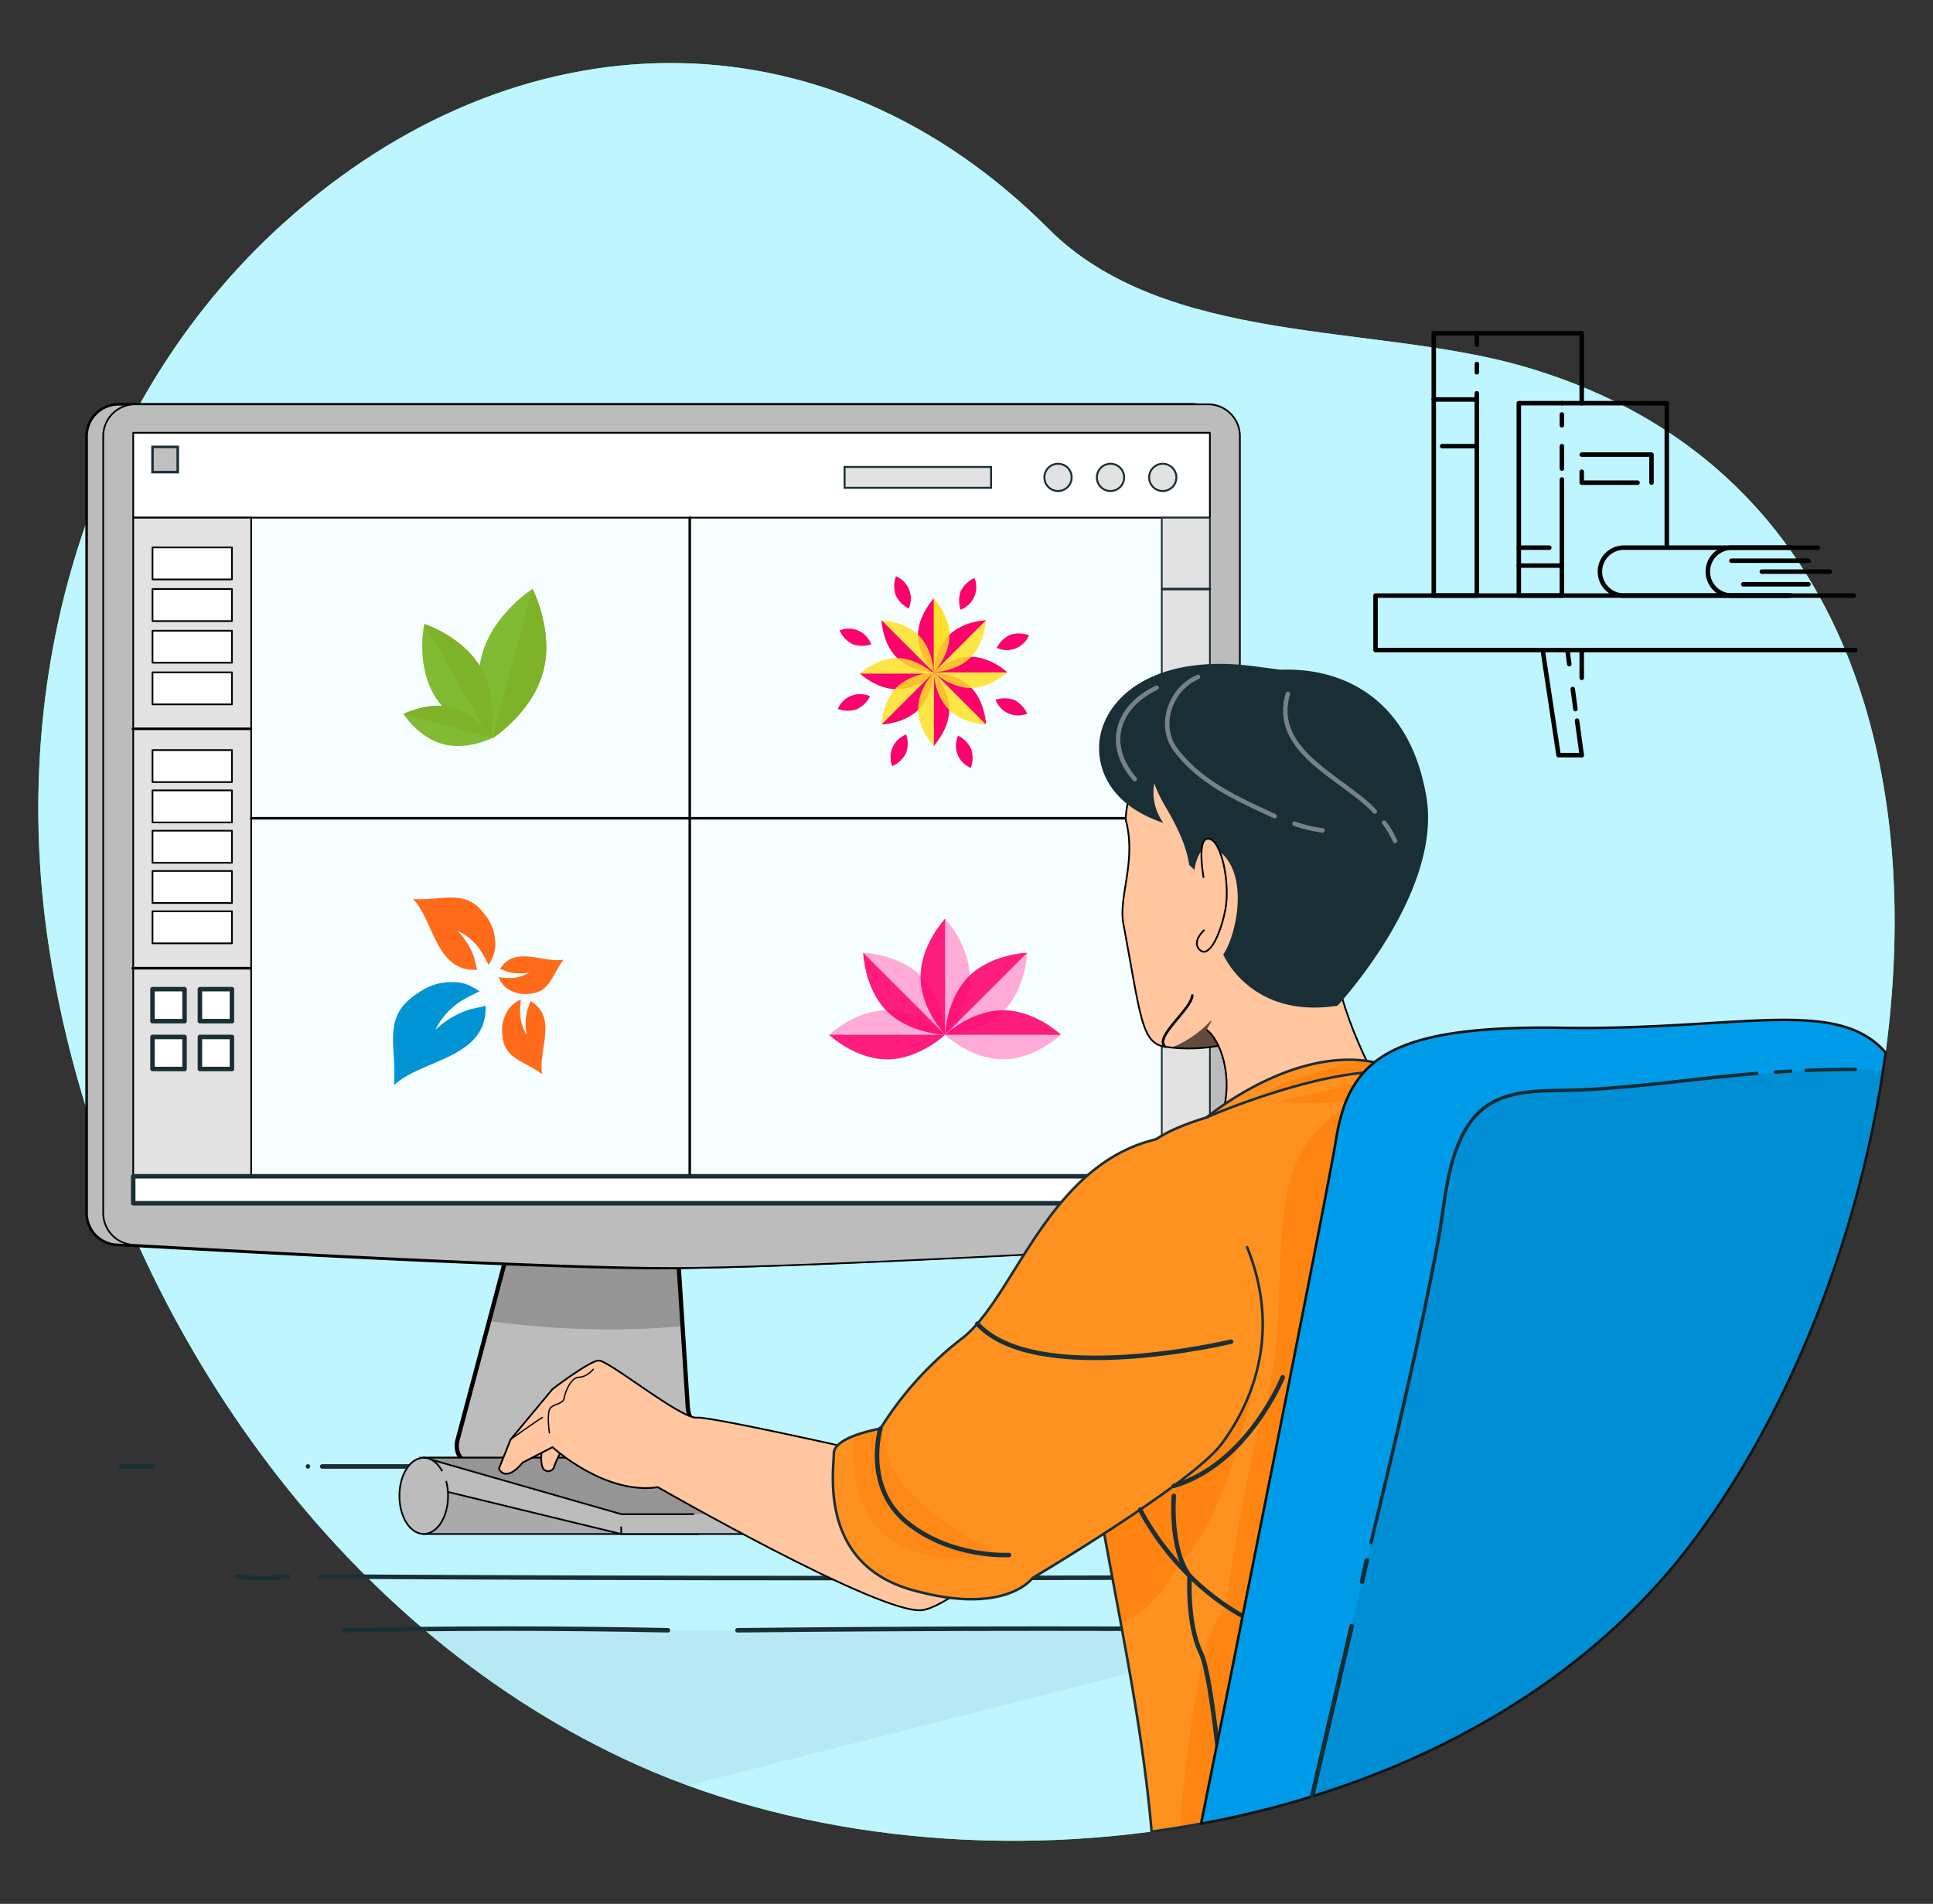 <svg xmlns="http://www.w3.org/2000/svg" xmlns:xlink="http://www.w3.org/1999/xlink" id="Layer_1" data-name="Layer 1" viewBox="0 0 456.8 450"><rect x="0" y="0" width="456.8" height="450" fill="#333333" stroke="none"/><defs><style>.cls-1,.cls-11,.cls-12,.cls-7{fill:#bcbcbc;}.cls-1,.cls-10,.cls-11,.cls-12,.cls-15,.cls-16,.cls-17,.cls-24,.cls-25,.cls-26,.cls-35,.cls-5{stroke:#000;}.cls-1,.cls-10,.cls-11,.cls-12,.cls-16,.cls-18,.cls-20,.cls-21,.cls-24,.cls-25,.cls-26,.cls-39{stroke-miterlimit:10;}.cls-2,.cls-29{fill:#ff9120;}.cls-18,.cls-19,.cls-2,.cls-20,.cls-21,.cls-22,.cls-23,.cls-40{stroke:#1a2e35;}.cls-15,.cls-17,.cls-19,.cls-2,.cls-22,.cls-23,.cls-35,.cls-37,.cls-40,.cls-5{stroke-linecap:round;stroke-linejoin:round;}.cls-11,.cls-17,.cls-2,.cls-20,.cls-22,.cls-39{stroke-width:0.6px;}.cls-3{fill:#5ae4a7;}.cls-14,.cls-4{fill:#bff5ff;}.cls-10,.cls-17,.cls-22,.cls-23,.cls-25,.cls-35,.cls-37,.cls-39,.cls-40,.cls-5{fill:none;}.cls-19,.cls-23,.cls-37,.cls-5{stroke-width:1.06px;}.cls-41,.cls-6,.cls-9{fill-opacity:0.7;}.cls-6{opacity:0.07;}.cls-8{clip-path:url(#clip-path);}.cls-34,.cls-9{opacity:0.3;}.cls-12,.cls-15,.cls-16,.cls-21,.cls-24,.cls-25{stroke-width:0.4px;}.cls-13,.cls-15,.cls-19{fill:#fff;}.cls-14{opacity:0.14;}.cls-16,.cls-18,.cls-21{fill:#e2e2e2;}.cls-18{stroke-width:0.46px;}.cls-20{fill:#bfbfbf;}.cls-24{fill:#aaa;}.cls-26{fill:#ffc69f;stroke-width:0.41px;}.cls-27{opacity:0.62;}.cls-28{fill:#1a2e35;}.cls-30{clip-path:url(#clip-path-2);}.cls-31,.cls-32,.cls-34{fill:#ff7502;}.cls-31{opacity:0.44;}.cls-32,.cls-36{opacity:0.4;}.cls-33{clip-path:url(#clip-path-3);}.cls-35{stroke-width:0.3px;}.cls-37{stroke:#fff;}.cls-38{fill:#009be8;}.cls-39{stroke:#0b1416;}.cls-40{stroke-width:0.8px;}.cls-41{opacity:0.12;}.cls-42{fill:#80bb33;}.cls-43{fill:#7db229;}.cls-44{fill:#ff6b1a;}.cls-45{fill:#0094d5;}.cls-46{opacity:0.89;}.cls-47{fill:#ffa1d2;}.cls-48{fill:#fd016c;}.cls-49{fill:#ffe026;opacity:0.85;}</style><clipPath id="clip-path"><path id="_Clipping_Path_" data-name="&lt;Clipping Path&gt;" class="cls-1" d="M178.72,341.68V345a1.63,1.63,0,0,1-1.63,1.63H112.86a4.92,4.92,0,0,1-4.76-6.2l7.5-28.16L126,273H158.7l1.12,17.59,1.48,22.85,1.22,19a8,8,0,0,0,8,7.54h6.55A1.63,1.63,0,0,1,178.72,341.68Z"></path></clipPath><clipPath id="clip-path-2"><path id="_Clipping_Path_2" data-name="&lt;Clipping Path&gt;" class="cls-2" d="M394,371.92c-21.54,25.06-51.23,42.56-83.91,52.68q-10.14,3.15-20.61,5.34-2.81.58-5.63,1.11-5.83,1.08-11.71,1.87c-2-23.49-7.09-47.77-11.2-70.44-.86-4.77-1.68-9.47-2.42-14.07-.14-.92-.29-1.83-.43-2.73-1.32-8.67-2.32-17-2.74-24.78-1.17-22.66,2.43-41.35,17.86-51.63,3.34-2.23,7.48-3.75,12-5.18h0c.2-.17,1.76-1.45,4.3-3.17,6.66-4.48,20.11-12,33.53-10.14.6.09,1.21.19,1.81.31A27.92,27.92,0,0,1,332,253.6a82.14,82.14,0,0,1,20.61,6.62c7.2,3.46,14.64,8.57,19.35,16C379.31,287.62,388.3,336.85,394,371.92Z"></path></clipPath><clipPath id="clip-path-3"><path id="_Clipping_Path_3" data-name="&lt;Clipping Path&gt;" class="cls-2" d="M273.18,269.29c-25.73,6.11-33.49,37.68-45.91,47.12a80.44,80.44,0,0,0-19.22,21.27s-11,1.85-11,5.87-3.68,26,18.45,32.25S244,373,244,373s37.73-22.39,44.63-31.66c3.46-4.64,15.87-22.37,6.09-46.52"></path></clipPath></defs><title>logo-design</title><path class="cls-3" d="M66.63,53.07l.6-.53C122,3.2,194.78,1,247.79,54.08c27.63,27.68,76.69,22.38,111.79,32.4,121,34.51,100.11,198.72,40.32,278.1C346,436.21,229.06,452.39,150.53,417.15c-69-31-117.61-100.16-134.9-172.5q-2.6-10.89-4.25-22C2.28,161.1,19.75,95.7,66.63,53.07Z"></path><path class="cls-4" d="M66.63,53.07l.6-.53C122,3.2,194.78,1,247.79,54.08c27.63,27.68,76.69,22.38,111.79,32.4,121,34.51,100.11,198.72,40.32,278.1C346,436.21,229.06,452.39,150.53,417.15c-69-31-117.61-100.16-134.9-172.5q-2.6-10.89-4.25-22C2.28,161.1,19.75,95.7,66.63,53.07Z"></path><polyline class="cls-5" points="438.45 153.65 325.06 153.65 325.06 140.77 422.52 140.77"></polyline><line class="cls-5" x1="373.79" y1="160.23" x2="373.79" y2="153.65"></line><polyline class="cls-5" points="364.66 154.32 368.31 178.49 373.79 178.49"></polyline><polyline class="cls-5" points="349 92.96 349 140.77 338.82 140.77 338.82 78.78 349 78.78 349 81.47"></polyline><line class="cls-5" x1="349" y1="86.04" x2="349" y2="88"></line><polyline class="cls-5" points="373.79 95.3 373.79 78.78 349 78.78"></polyline><polyline class="cls-5" points="369.1 140.77 358.92 140.77 358.92 95.3 369.1 95.3"></polyline><polyline class="cls-5" points="393.89 129.09 393.89 95.3 369.1 95.3"></polyline><line class="cls-5" x1="369.1" y1="113.32" x2="369.1" y2="140.77"></line><line class="cls-5" x1="369.1" y1="105.46" x2="369.1" y2="110.76"></line><line class="cls-5" x1="369.1" y1="97.96" x2="369.1" y2="100.53"></line><line class="cls-5" x1="338.82" y1="94.42" x2="349" y2="94.42"></line><line class="cls-5" x1="340.8" y1="105.46" x2="349" y2="105.46"></line><line class="cls-5" x1="358.92" y1="129.44" x2="366.13" y2="129.44"></line><line class="cls-5" x1="358.92" y1="133.68" x2="369.1" y2="133.68"></line><polyline class="cls-5" points="373.79 107.45 390.28 107.45 390.28 114.08"></polyline><polyline class="cls-5" points="386.98 114.08 373.79 114.08 373.79 111.49"></polyline><path class="cls-5" d="M372.68,170.33l1.11,8.16"></path><path class="cls-5" d="M371.66,162.85c.21,1.59.43,3.18.64,4.76"></path><path class="cls-5" d="M370.4,153.65l.45,3.32"></path><path class="cls-5" d="M423.2,140.77H383.76a5.66,5.66,0,0,1-5.67-5.66h0a5.67,5.67,0,0,1,5.67-5.67H423.2"></path><path class="cls-5" d="M438.08,140.77H409.26a5.66,5.66,0,0,1-5.67-5.66h0a5.67,5.67,0,0,1,5.67-5.67h20.32"></path><line class="cls-5" x1="409.17" y1="132.53" x2="427.38" y2="132.53"></line><line class="cls-5" x1="432.43" y1="135.11" x2="416.34" y2="135.11"></line><line class="cls-5" x1="411.97" y1="138.11" x2="427.38" y2="138.11"></line><path class="cls-6" d="M306.85,385.34,162.6,422q-6.16-2.25-12.07-4.9a211.7,211.7,0,0,1-50.08-31.78s0,0,0,0Z"></path><path id="_Clipping_Path_4" data-name="&lt;Clipping Path&gt;" class="cls-7" d="M178.72,341.68V345a1.63,1.63,0,0,1-1.63,1.63H112.86a4.92,4.92,0,0,1-4.76-6.2l7.5-28.16L126,273H158.7l1.12,17.59,1.48,22.85,1.22,19a8,8,0,0,0,8,7.54h6.55A1.63,1.63,0,0,1,178.72,341.68Z"></path><g class="cls-8"><path class="cls-9" d="M161.3,313.47a200.12,200.12,0,0,1-40.44-.58c-1.86-.19-3.62-.41-5.26-.63L126,273H158.7l1.12,17.59Z"></path></g><path id="_Clipping_Path_5" data-name="&lt;Clipping Path&gt;" class="cls-10" d="M178.72,341.68V345a1.63,1.63,0,0,1-1.63,1.63H112.86a4.92,4.92,0,0,1-4.76-6.2l7.5-28.16L126,273H158.7l1.12,17.59,1.48,22.85,1.22,19a8,8,0,0,0,8,7.54h6.55A1.63,1.63,0,0,1,178.72,341.68Z"></path><path class="cls-11" d="M289.09,286.72a7.52,7.52,0,0,1-7.1,7.51c-23.5,1.33-99,5.48-127.21,5.48s-103.71-4.15-127.22-5.48a7.51,7.51,0,0,1-7.09-7.51V103.09A7.52,7.52,0,0,1,28,95.57H281.56a7.53,7.53,0,0,1,7.53,7.52Z"></path><path class="cls-12" d="M293,286.72a7.51,7.51,0,0,1-7.09,7.51c-23.51,1.33-99,5.48-127.22,5.48S55,295.56,31.49,294.23a7.52,7.52,0,0,1-7.1-7.51V103.09a7.53,7.53,0,0,1,7.53-7.52H285.49a7.52,7.52,0,0,1,7.52,7.52Z"></path><rect class="cls-13" x="31.48" y="102.29" width="254.44" height="182.12"></rect><rect class="cls-14" x="31.48" y="102.29" width="254.44" height="182.12"></rect><rect class="cls-15" x="31.48" y="102.29" width="254.44" height="20.07"></rect><rect class="cls-16" x="31.48" y="122.36" width="27.88" height="162.05"></rect><line class="cls-17" x1="163" y1="122.36" x2="163" y2="284.41"></line><line class="cls-17" x1="59.37" y1="193.41" x2="285.92" y2="193.41"></line><path class="cls-18" d="M278,112.83a3.22,3.22,0,1,1-3.21-3.21A3.22,3.22,0,0,1,278,112.83Z"></path><path class="cls-18" d="M265.65,112.83a3.22,3.22,0,1,1-3.22-3.21A3.22,3.22,0,0,1,265.65,112.83Z"></path><path class="cls-18" d="M253.25,112.83a3.22,3.22,0,1,1-3.22-3.21A3.22,3.22,0,0,1,253.25,112.83Z"></path><rect class="cls-15" x="36.04" y="129.39" width="18.77" height="7.57"></rect><rect class="cls-15" x="36.04" y="139.23" width="18.77" height="7.57"></rect><rect class="cls-15" x="36.04" y="149.08" width="18.77" height="7.57"></rect><rect class="cls-15" x="36.04" y="158.92" width="18.77" height="7.57"></rect><rect class="cls-15" x="36.04" y="177.29" width="18.77" height="7.57"></rect><rect class="cls-15" x="36.04" y="186.82" width="18.77" height="7.57"></rect><rect class="cls-15" x="36.04" y="196.35" width="18.77" height="7.57"></rect><rect class="cls-15" x="36.04" y="205.87" width="18.77" height="7.57"></rect><rect class="cls-15" x="36.04" y="215.4" width="18.77" height="7.57"></rect><rect class="cls-19" x="36.04" y="233.8" width="7.57" height="7.57"></rect><rect class="cls-19" x="47.24" y="233.8" width="7.57" height="7.57"></rect><rect class="cls-19" x="36.04" y="245.1" width="7.57" height="7.57"></rect><rect class="cls-19" x="47.24" y="245.1" width="7.57" height="7.57"></rect><line class="cls-17" x1="31.42" y1="172.26" x2="59.3" y2="172.26"></line><line class="cls-17" x1="31.38" y1="228.85" x2="59.26" y2="228.85"></line><rect class="cls-18" x="199.59" y="110.37" width="34.62" height="4.93"></rect><rect class="cls-20" x="36.04" y="105.63" width="5.96" height="5.96"></rect><rect class="cls-19" x="31.48" y="278.03" width="254.44" height="6.38"></rect><rect class="cls-21" x="274.55" y="122.36" width="11.37" height="155.67"></rect><line class="cls-22" x1="274.65" y1="139.23" x2="285.92" y2="139.23"></line><line class="cls-23" x1="274.55" y1="174.22" x2="285.92" y2="174.22"></line><line class="cls-23" x1="274.55" y1="209.2" x2="285.92" y2="209.2"></line><path class="cls-19" d="M76.13,346.62H326.94q-125.46-.06-250.81,0Z"></path><path class="cls-19" d="M72.77,346.61h0Z"></path><path class="cls-19" d="M28.55,346.62h7.64"></path><polygon class="cls-24" points="100.13 362.59 165 362.59 165 349.34 100.29 350.18 100.13 362.59"></polygon><polygon class="cls-12" points="288.84 362.59 146.8 362.59 103.78 352.14 100.29 344.55 222.45 344.55 288.84 357.89 288.84 362.59"></polygon><polyline id="_Clipping_Path_6" data-name="&lt;Clipping Path&gt;" class="cls-7" points="169.62 357.89 288.84 357.89 222.45 344.55 100.29 344.55 146.8 357.89 164.02 357.89"></polyline><polyline id="_Clipping_Path_7" data-name="&lt;Clipping Path&gt;" class="cls-25" points="169.62 357.89 288.84 357.89 222.45 344.55 100.29 344.55 146.8 357.89 164.02 357.89"></polyline><line class="cls-12" x1="146.8" y1="360.82" x2="146.8" y2="362.59"></line><path class="cls-12" d="M105.43,350.06a13.54,13.54,0,0,1,.45,3.51c0,5-2.57,9-5.75,9s-5.74-4-5.74-9,2.57-9,5.74-9c1.76,0,3.33,1.23,4.38,3.18"></path><path class="cls-19" d="M75.74,372.63c81.34.5,164.21.5,246.44,0"></path><path class="cls-19" d="M56,372.63a48.59,48.59,0,0,0,12,0"></path><path class="cls-19" d="M174.28,385.34c48.67-.52,96.48-.52,145.1,0"></path><path class="cls-19" d="M81.22,385.34q38.9-.78,76.62,0"></path><polygon class="cls-9" points="100.29 344.55 146.8 357.89 288.84 357.89 222.45 344.55 100.29 344.55"></polygon><path class="cls-26" d="M290,246.76a39.48,39.48,0,0,1-13.13.85l-1.52-.2c-5.58-.84-5.72-6.69-9.88-29.07-1.19-6.4,3.1-14.71.62-24.31-.52-2,2.8-17.23,7.35-22.15,14.79-16,48.8-13,54.54,8.47C336.39,211.8,315,240.89,290,246.76Z"></path><path class="cls-17" d="M281.77,235.3c-.33,3.41-9.13,9.84-6.42,12.11"></path><path class="cls-27" d="M290,246.76a39.48,39.48,0,0,1-13.13.85,25.64,25.64,0,0,0,9.27-6.37Z"></path><path class="cls-26" d="M128.15,342.05s-.56,3,0,4.57a1.44,1.44,0,0,0,2.81,0,24.28,24.28,0,0,1,2.24-4.57"></path><path class="cls-26" d="M217.52,346s-49.05-11.28-52.83-10.92-20.94-13.65-23.23-13.5-10.9,6.76-10.9,6.76l-9.89,11.89-2.77,6.92s1.42,3.55,5.67-1.48l7-3.61s12.34,11.35,24.89,9.46c0,0,52.43,30.11,62.36,29.07s43.46-34.92,43.46-34.92Z"></path><path class="cls-26" d="M285.15,243.41c3,2.11,6.68,10.92,3.5,20.68l39.89-3S318.29,244.69,315.85,230,295,226.05,295,226.05"></path><path class="cls-28" d="M337.08,188.38c-3.79-22.71-19.14-30.68-34.53-30.08l-6-.8c-23.34-3.1-34.64,6.9-36.52,16.31-1.36,6.81,1.58,16.26,14.9,20.7a12.22,12.22,0,0,1-2.16-9.34,32.88,32.88,0,0,0,2.55,5.33c4.45,7.52,5.24,11.2,5.72,13.94l1.21,1.17c.57-3.2,2.1-7.48,6-4.32,7.08,5.68,3.85,19.93.83,24.32,0,0,6.44,15.32,27,12.1C316.08,237.71,340.88,211.09,337.08,188.38Z"></path><path class="cls-26" d="M284.44,207.49s-1.8-9.78,1.28-9.23,5,10.81,3.85,16.74-3.84,11.52-6,9.56,1.05-4.77,1.05-4.77"></path><path id="_Clipping_Path_8" data-name="&lt;Clipping Path&gt;" class="cls-29" d="M394,371.92c-21.54,25.06-51.23,42.56-83.91,52.68q-10.14,3.15-20.61,5.34-2.81.58-5.63,1.11-5.83,1.08-11.71,1.87c-2-23.49-7.09-47.77-11.2-70.44-.86-4.77-1.68-9.47-2.42-14.07-.14-.92-.29-1.83-.43-2.73-1.32-8.67-2.32-17-2.74-24.78-1.17-22.66,2.43-41.35,17.86-51.63,3.34-2.23,7.48-3.75,12-5.18h0c.2-.17,1.76-1.45,4.3-3.17,6.66-4.48,20.11-12,33.53-10.14.6.09,1.21.19,1.81.31A27.92,27.92,0,0,1,332,253.6a82.14,82.14,0,0,1,20.61,6.62c7.2,3.46,14.64,8.57,19.35,16C379.31,287.62,388.3,336.85,394,371.92Z"></path><g class="cls-30"><path class="cls-31" d="M296.62,325.52s-6.24,33.85-18.05,44.08c0,0-4.84,10.64-13.73,14-1.32-7.13-2.67-14.18-3.92-21.08-.86-4.77-1.68-9.47-2.42-14.07-.14-.92-.29-1.83-.43-2.73s-.28-1.86-.41-2.79Z"></path><path class="cls-32" d="M394,371.92c-21.54,25.06-51.23,42.56-83.91,52.68q-10.14,3.15-20.61,5.34-2.81.58-5.63,1.11c-1.69.32-3.38.61-5.08.88,1.72-19.39,5.14-47.66,10.71-51.32,0,0,4.35-30.78,9-46.46,9.09-30.87-4.6-61.14,22.55-74a86.36,86.36,0,0,1-24.18-.51c4.77-3.67,15.25-6.84,25.74-8.92h0l.46.05c.6.09,1.21.19,1.81.31A27.92,27.92,0,0,1,332,253.6a82.14,82.14,0,0,1,20.61,6.62c7.2,3.46,14.64,8.57,19.35,16C379.31,287.62,388.3,336.85,394,371.92Z"></path></g><path id="_Clipping_Path_9" data-name="&lt;Clipping Path&gt;" class="cls-22" d="M394,371.92c-21.54,25.06-51.23,42.56-83.91,52.68q-10.14,3.15-20.61,5.34-2.81.58-5.63,1.11-5.83,1.08-11.71,1.87c-2-23.49-7.09-47.77-11.2-70.44-.86-4.77-1.68-9.47-2.42-14.07-.14-.92-.29-1.83-.43-2.73-1.32-8.67-2.32-17-2.74-24.78-1.17-22.66,2.43-41.35,17.86-51.63,3.34-2.23,7.48-3.75,12-5.18h0c.2-.17,1.76-1.45,4.3-3.17,6.66-4.48,20.11-12,33.53-10.14.6.09,1.21.19,1.81.31A27.92,27.92,0,0,1,332,253.6a82.14,82.14,0,0,1,20.61,6.62c7.2,3.46,14.64,8.57,19.35,16C379.31,287.62,388.3,336.85,394,371.92Z"></path><path id="_Clipping_Path_10" data-name="&lt;Clipping Path&gt;" class="cls-29" d="M273.18,269.29c-25.73,6.11-33.49,37.68-45.91,47.12a80.44,80.44,0,0,0-19.22,21.27s-11,1.85-11,5.87-3.68,26,18.45,32.25S244,373,244,373s37.73-22.39,44.63-31.66c3.46-4.64,15.87-22.37,6.09-46.52"></path><g class="cls-33"><path class="cls-34" d="M237.09,367.57c-34.35,5.24-36.28-17.06-35.2-28.22a36.8,36.8,0,0,1,6.17-1.66s.34-.6,1-1.62C205.41,354.08,237.09,367.57,237.09,367.57Z"></path></g><path id="_Clipping_Path_11" data-name="&lt;Clipping Path&gt;" class="cls-22" d="M273.18,269.29c-25.73,6.11-33.49,37.68-45.91,47.12a80.44,80.44,0,0,0-19.22,21.27s-11,1.85-11,5.87-3.68,26,18.45,32.25S244,373,244,373s37.73-22.39,44.63-31.66c3.46-4.64,15.87-22.37,6.09-46.52"></path><path class="cls-35" d="M129.83,338.69s-.56-3.92,0-5.46,3.23-1.12,3.51-2.81,1.68-4.9,3.5-4.9,3.36-1.87,3.36-1.87"></path><path class="cls-35" d="M120.67,340.22s6-4.28,7.48-5.17"></path><path class="cls-23" d="M290.94,317.12s-46.05,11-60-4.24"></path><path class="cls-23" d="M208.05,337.68s-4.11,13.84,6.4,22.27,24,7.6,24,7.6"></path><path class="cls-2" d="M285.15,264.09s29.66-13,46.89-10.49"></path><path class="cls-23" d="M303.13,325.52s-8.2,20.5-25.74,25.7"></path><path class="cls-23" d="M269.44,356.83s12.68,26.69,41.89,31.31"></path><path class="cls-23" d="M289.46,429.94c-.46-5.24-1.09-11.69-1.81-17.87h0c-1.13-9.6-2.48-18.55-3.86-21.39-3.35-6.94-2.66-18.18-2.66-18.18-4.77-6.41-3.74-18.92-3.74-18.92"></path><g class="cls-36"><path class="cls-37" d="M305.91,194.69a32.92,32.92,0,0,0,6.62,1.59"></path><path class="cls-37" d="M283.11,160c-6.43,2.76-9.36,11-5.64,16.71,5.64,8,14.85,12.1,23.76,16.2"></path><path class="cls-37" d="M273.34,162.55C264,167,261.09,176,268.17,184.16"></path><path class="cls-37" d="M327.09,194.45a20.33,20.33,0,0,1,2.58,4.32"></path><path class="cls-37" d="M304.35,164c-4.09,13.71,13.26,19.91,20.55,27.81"></path></g><path class="cls-38" d="M445.61,248.84c-.2,1.37-.39,2.73-.6,4.1C438.7,294.52,422,335.31,399.9,364.58q-2.83,3.78-5.92,7.34c-21.54,25.06-51.23,42.56-83.91,52.68q-10.14,3.15-20.61,5.34-2.81.58-5.63,1.11c1.11-5.5,2.4-11.92,3.82-19h0c1.84-9.16,3.89-19.39,6-30.06C303,335.14,314,279.78,315.74,269.29a46.81,46.81,0,0,1,1.77-7.41,23.94,23.94,0,0,1,4.71-8.35c.45-.49.91-1,1.41-1.44s.78-.68,1.18-1c7.45-5.93,20.61-8.53,44.47-8.15,41.14.65,64.42-7.36,76.06,5.57C445.44,248.61,445.52,248.72,445.61,248.84Z"></path><path class="cls-39" d="M445.61,248.84c-.2,1.37-.39,2.73-.6,4.1C438.7,294.52,422,335.31,399.9,364.58q-2.83,3.78-5.92,7.34c-21.54,25.06-51.23,42.56-83.91,52.68q-10.14,3.15-20.61,5.34-2.81.58-5.63,1.11c1.11-5.5,2.4-11.92,3.82-19h0c1.84-9.16,3.89-19.39,6-30.06C303,335.14,314,279.78,315.74,269.29a46.81,46.81,0,0,1,1.77-7.41,23.94,23.94,0,0,1,4.71-8.35c.45-.49.91-1,1.41-1.44s.78-.68,1.18-1c7.45-5.93,20.61-8.53,44.47-8.15,41.14.65,64.42-7.36,76.06,5.57C445.44,248.61,445.52,248.72,445.61,248.84Z"></path><path class="cls-40" d="M426.8,253c3.88-.17,7.77-.25,11.65-.22"></path><path class="cls-40" d="M419.52,253.4l3.64-.22"></path><path class="cls-40" d="M324,364.63c5.69-23.89,11.5-47.77,15.95-71.94,1.61-8.79,2-19.22,7.13-26.9,6.07-9.15,17-7.76,26.61-8.18,13.85-.62,27.64-2.8,41.46-3.89"></path><path class="cls-23" d="M321.85,373.84c.38-1.66.77-3.31,1.15-5"></path><path class="cls-23" d="M310.07,424.6q4.69-20.12,9.35-40.25"></path><path class="cls-41" d="M445,252.94C438.7,294.52,422,335.31,399.9,364.58q-2.83,3.78-5.92,7.34c-21.54,25.06-51.23,42.56-83.91,52.68,8.32-35.65,30.14-129.53,32.85-145.91,1.77-10.66,4.93-15.9,9.73-18.47,4.33-2.32,10-2.45,17.17-2.42C380.85,257.84,419.34,251.83,445,252.94Z"></path><path class="cls-42" d="M113.85,154.91c2.61-9.77,12-15.74,12-15.74s5.13,9.85,2.52,19.61-12,15.74-12,15.74S111.24,164.67,113.85,154.91Z"></path><path class="cls-43" d="M125.82,139.17s5.13,9.85,2.52,19.61-12,15.74-12,15.74Z"></path><path class="cls-42" d="M102.53,164.2c-4.31-7.46-2.27-16.71-2.27-16.71s9,2.85,13.35,10.31,2.27,16.72,2.27,16.72S106.85,171.67,102.53,164.2Z"></path><path class="cls-43" d="M100.26,147.49s9,2.85,13.35,10.31,2.27,16.72,2.27,16.72Z"></path><path class="cls-42" d="M104.7,175.89c-5.81-1.55-9.36-7.12-9.36-7.12s5.86-3.05,11.66-1.5,9.37,7.12,9.37,7.12S110.51,177.45,104.7,175.89Z"></path><path class="cls-43" d="M95.34,168.77s5.86-3.05,11.66-1.5,9.37,7.12,9.37,7.12Z"></path><path class="cls-44" d="M97.6,212.51c5,5.1,5.31,17.26,15.17,16.72-.35-1.24-.59-2.49-.79-3.07a16.32,16.32,0,0,0-3.9-6.17,13.2,13.2,0,0,1,5.57,4.81,35.08,35.08,0,0,1,1.81,3.26,9.16,9.16,0,0,0,1.6-4.76,11.19,11.19,0,0,0-2.81-7.54C109.83,210.07,104.77,212.91,97.6,212.51Z"></path><path class="cls-45" d="M93.1,256.5c6.61-6.21,22.05-6.23,21.66-18.76-1.59.41-3.18.67-3.91.91a20.78,20.78,0,0,0-7.95,4.77,16.77,16.77,0,0,1,6.26-6.93,47.16,47.16,0,0,1,4.2-2.19c-1.72-1-3.32-2.12-6-2.17-3.94-.08-6.52,1-9.66,3.34C90.35,240.91,93.81,247.42,93.1,256.5Z"></path><path class="cls-44" d="M128.13,253.9c-1.09-5.43,3.85-13.46-2.78-17.28-.29,1-.67,1.87-.78,2.33a12.59,12.59,0,0,0-.08,5.66,10.18,10.18,0,0,1-1.58-5.48c0-.51,0-1.69.2-2.89a7.21,7.21,0,0,0-3,2.42,8.66,8.66,0,0,0-1.37,6.09C119.16,250.32,123.65,250.61,128.13,253.9Z"></path><path class="cls-44" d="M133.18,226.83c-4.71.89-11.6-3.48-15,2.21.82.27,1.6.6,2,.71a10.94,10.94,0,0,0,4.89.12,8.72,8.72,0,0,1-4.75,1.31,22.23,22.23,0,0,1-2.49-.21,6.06,6.06,0,0,0,2,2.67,7.49,7.49,0,0,0,5.25,1.25C130,234.55,130.28,230.67,133.18,226.83Z"></path><g class="cls-46"><path class="cls-47" d="M209.63,250.39c7.57,0,13.71-5.8,13.71-5.8s-6.14-5.8-13.71-5.8-13.7,5.8-13.7,5.8S202.07,250.39,209.63,250.39Z"></path><path class="cls-48" d="M195.93,244.59s6.14,5.8,13.7,5.8,13.71-5.8,13.71-5.8Z"></path></g><g class="cls-46"><path class="cls-47" d="M209.55,239c5.35,5.35,13.79,5.59,13.79,5.59s-.24-8.44-5.59-13.79S204,225.21,204,225.21,204.2,233.65,209.55,239Z"></path><path class="cls-48" d="M204,225.21s.24,8.44,5.59,13.79,13.79,5.59,13.79,5.59Z"></path></g><g class="cls-46"><path class="cls-47" d="M217.54,230.89c0,7.57,5.8,13.7,5.8,13.7s5.8-6.13,5.8-13.7-5.8-13.71-5.8-13.71S217.54,223.32,217.54,230.89Z"></path><path class="cls-48" d="M223.34,217.18s-5.8,6.14-5.8,13.71,5.8,13.7,5.8,13.7Z"></path></g><g class="cls-46"><path class="cls-47" d="M228.93,230.8c-5.35,5.35-5.59,13.79-5.59,13.79s8.44-.24,13.79-5.59,5.59-13.79,5.59-13.79S234.28,225.45,228.93,230.8Z"></path><path class="cls-48" d="M242.72,225.21s-8.44.24-13.79,5.59-5.59,13.79-5.59,13.79Z"></path></g><g class="cls-46"><path class="cls-47" d="M237,238.79c-7.57,0-13.7,5.8-13.7,5.8s6.13,5.8,13.7,5.8,13.7-5.8,13.7-5.8S244.61,238.79,237,238.79Z"></path><path class="cls-48" d="M250.74,244.59s-6.13-5.8-13.7-5.8-13.7,5.8-13.7,5.8Z"></path></g><path class="cls-48" d="M238.73,150.05a6.76,6.76,0,0,0-3.19,3.1,5.7,5.7,0,0,0,7.63-3A6.76,6.76,0,0,0,238.73,150.05Z"></path><path class="cls-48" d="M239.71,165.46a6.75,6.75,0,0,0-4.44-.06,5.71,5.71,0,0,0,7.49,3.3A6.81,6.81,0,0,0,239.71,165.46Z"></path><path class="cls-49" d="M217,150.22c0,4.81,3.69,8.71,3.69,8.71s3.68-3.9,3.68-8.71-3.68-8.71-3.68-8.71S217,145.41,217,150.22Z"></path><path class="cls-48" d="M220.65,141.51s-3.69,3.9-3.69,8.71,3.69,8.71,3.69,8.71Z"></path><path class="cls-48" d="M227.06,139.67a6.74,6.74,0,0,0-.06,4.44,5.7,5.7,0,0,0,3.29-7.49A6.76,6.76,0,0,0,227.06,139.67Z"></path><path class="cls-48" d="M229.51,177.06a6.77,6.77,0,0,0-3.09-3.18,5.67,5.67,0,0,0,3,7.62A6.75,6.75,0,0,0,229.51,177.06Z"></path><path class="cls-48" d="M214.1,178.05a6.74,6.74,0,0,0,.06-4.44,5.68,5.68,0,0,0-3.29,7.48A6.71,6.71,0,0,0,214.1,178.05Z"></path><path class="cls-48" d="M202.43,167.66a6.72,6.72,0,0,0,3.19-3.09,5.71,5.71,0,0,0-7.63,3A6.76,6.76,0,0,0,202.43,167.66Z"></path><path class="cls-48" d="M201.45,152.25a6.75,6.75,0,0,0,4.44.06A5.7,5.7,0,0,0,198.4,149,6.76,6.76,0,0,0,201.45,152.25Z"></path><path class="cls-48" d="M211.65,140.65a6.76,6.76,0,0,0,3.09,3.19,5.7,5.7,0,0,0-3-7.62A6.72,6.72,0,0,0,211.65,140.65Z"></path><path class="cls-48" d="M220.65,176.34s3.68-3.9,3.69-8.7-3.69-8.71-3.69-8.71Z"></path><path class="cls-49" d="M229.41,162.48c-3.4-3.4-8.76-3.55-8.76-3.55s.15,5.36,3.55,8.76,8.76,3.55,8.76,3.55S232.81,165.88,229.41,162.48Z"></path><path class="cls-48" d="M233,171.24s-.15-5.36-3.55-8.76-8.76-3.55-8.76-3.55Z"></path><path class="cls-49" d="M229.36,155.24c-4.81,0-8.71,3.69-8.71,3.69s3.9,3.68,8.71,3.68,8.7-3.68,8.7-3.68S234.17,155.24,229.36,155.24Z"></path><path class="cls-48" d="M238.06,158.93s-3.89-3.69-8.7-3.69-8.71,3.69-8.71,3.69Z"></path><path class="cls-49" d="M224.2,150.16c-3.4,3.4-3.55,8.77-3.55,8.77s5.36-.15,8.76-3.56,3.55-8.76,3.55-8.76S227.6,146.76,224.2,150.16Z"></path><path class="cls-48" d="M233,146.61s-5.36.15-8.76,3.55-3.55,8.77-3.55,8.77Z"></path><path class="cls-49" d="M217,150.22c0,4.81,3.69,8.71,3.69,8.71s3.68-3.9,3.68-8.71-3.68-8.71-3.68-8.71S217,145.41,217,150.22Z"></path><path class="cls-48" d="M220.65,141.51s-3.69,3.9-3.69,8.71,3.69,8.71,3.69,8.71Z"></path><path class="cls-49" d="M211.88,155.38c3.41,3.4,8.77,3.55,8.77,3.55s-.15-5.37-3.55-8.77-8.77-3.55-8.77-3.55S208.48,152,211.88,155.38Z"></path><path class="cls-48" d="M208.33,146.61s.15,5.37,3.55,8.77,8.77,3.55,8.77,3.55Z"></path><path class="cls-49" d="M211.94,162.91c4.81,0,8.71-3.69,8.71-3.69s-3.9-3.68-8.71-3.68-8.71,3.68-8.71,3.68S207.13,162.91,211.94,162.91Z"></path><path class="cls-48" d="M203.23,159.22s3.9,3.69,8.71,3.69,8.71-3.69,8.71-3.69Z"></path><path class="cls-49" d="M217.1,167.69c3.4-3.4,3.55-8.76,3.55-8.76s-5.36.15-8.76,3.55-3.56,8.76-3.56,8.76S213.7,171.09,217.1,167.69Z"></path><path class="cls-48" d="M208.33,171.24s5.37-.15,8.77-3.55,3.55-8.76,3.55-8.76Z"></path><path class="cls-49" d="M220.65,158.93s-3.69,3.9-3.69,8.71,3.69,8.7,3.69,8.7"></path></svg>